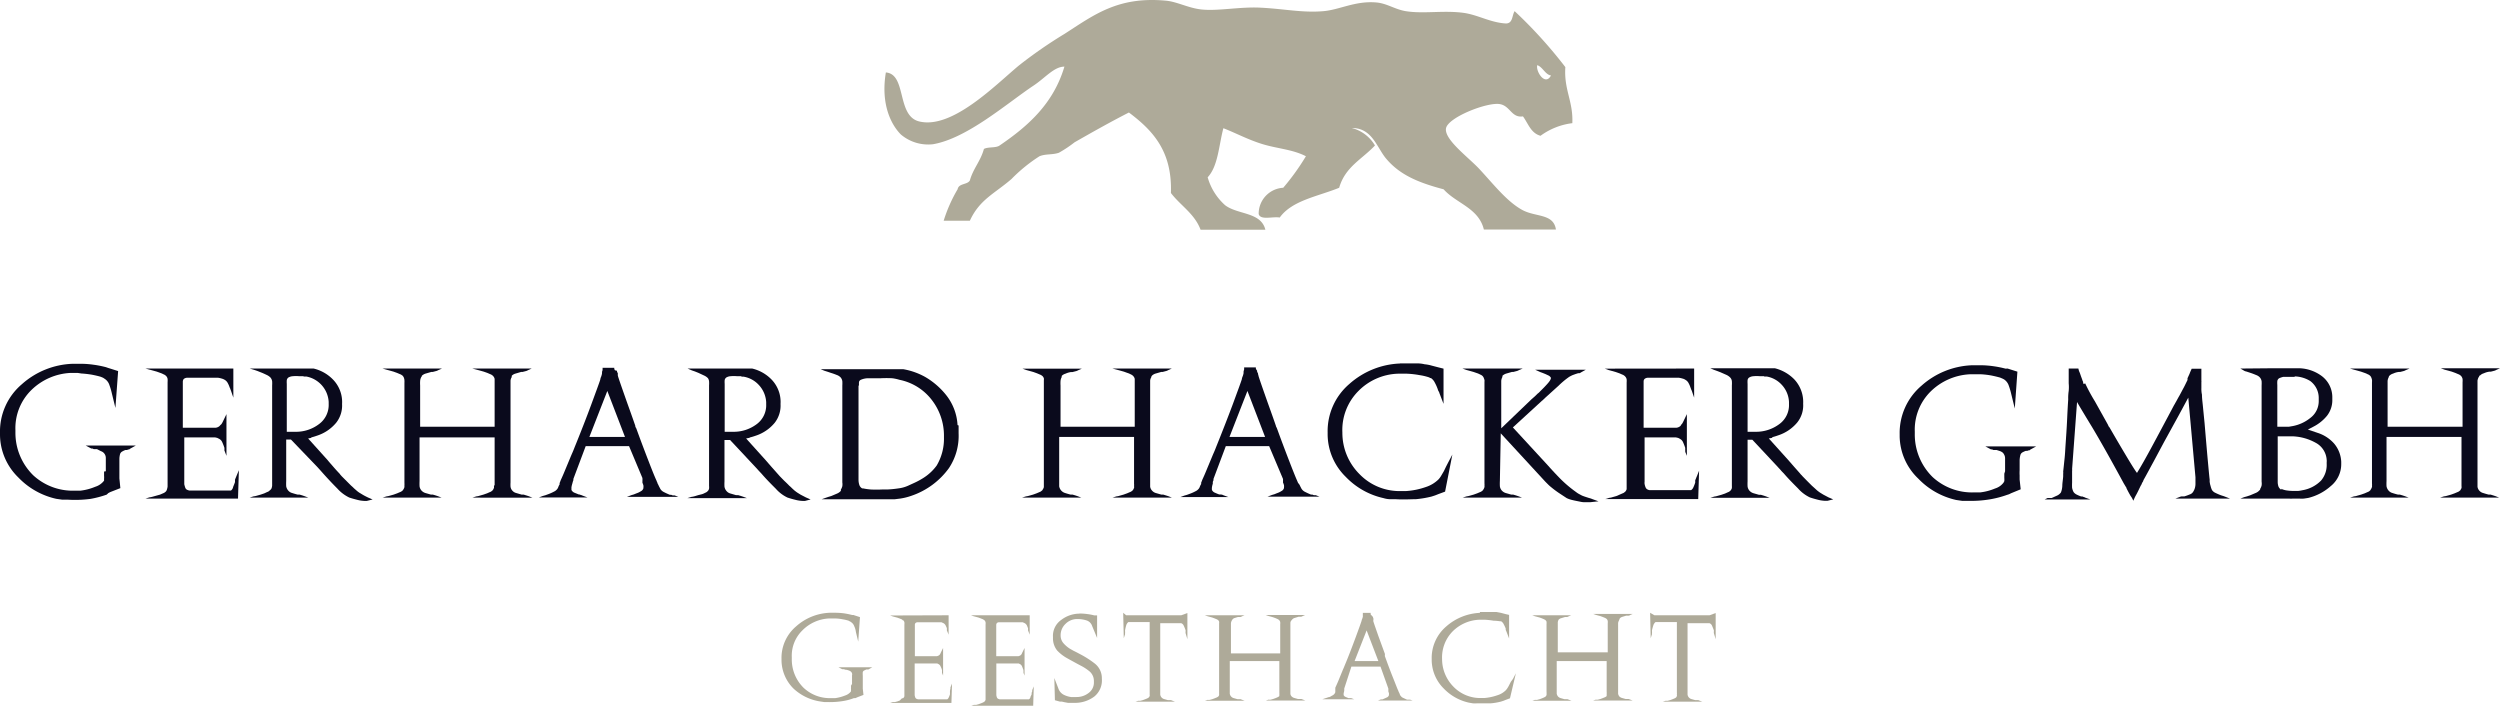 <?xml version="1.0" encoding="UTF-8"?> <svg xmlns="http://www.w3.org/2000/svg" viewBox="0 0 257.77 72.77"><title>Logo-black</title><g id="Ebene_2" data-name="Ebene 2"><g id="Ebene_1-2" data-name="Ebene 1"><g id="Ebene_2-2" data-name="Ebene 2"><g id="Ebene_1-2-2" data-name="Ebene 1-2"><path d="M10.91,48.59V47.25a.75.75,0,0,0-.22-.56h0v0a.73.73,0,0,0-.28-.17L10,46.31H9.67l-.13-.06H9.42l-.58-.31H14l-.61.34a.16.16,0,0,1-.08.06h-.07l-.15.06h-.16a1.87,1.87,0,0,0-.32.15.47.47,0,0,0-.22.24,2,2,0,0,0-.08.54v2l.1,1-1.05.41-.19.1L11,51a10.52,10.52,0,0,1-1.67.44A12.1,12.1,0,0,1,7,51.52H6.41l-.62-.09a7.74,7.74,0,0,1-3.9-2.2A6.2,6.2,0,0,1,0,44.85v-.23a6.39,6.39,0,0,1,2.25-5,8.28,8.28,0,0,1,5.24-2.11h.78a9.32,9.32,0,0,1,1.4.1,10.4,10.4,0,0,1,1.26.25l.23.08.26.08.76.24-.28,3.8-.36-1.47a7,7,0,0,0-.26-.89,1.2,1.2,0,0,0-.5-.65l-.15-.1-.24-.1c-.23-.07-.53-.14-.88-.21a10.37,10.37,0,0,0-1.12-.13L8,38.45H7.3a6.21,6.21,0,0,0-4.07,1.77,5.51,5.51,0,0,0-1.64,4.13v.23A6.14,6.14,0,0,0,3.42,49a6,6,0,0,0,4.32,1.59H8.3a5.68,5.68,0,0,0,1.52-.4,1.82,1.82,0,0,0,.91-.63l0-.1v-.08a1.61,1.61,0,0,0,0-.31v-.45Z" style="fill:#0a0a1c"></path><path d="M24.06,38v3l-.25-.73-.06-.16a.77.77,0,0,0-.07-.16,2.44,2.44,0,0,0-.19-.44.85.85,0,0,0-.31-.34,1.22,1.22,0,0,0-.33-.14,2.33,2.33,0,0,0-.36-.08H19.26a.61.61,0,0,0-.32.13.54.54,0,0,0-.09.25V44.1h3.41a.73.73,0,0,0,.35-.15l.07-.07.05-.06a.4.4,0,0,0,.14-.15,1.62,1.62,0,0,0,.1-.18l.38-.79V47l-.16-.42a.61.61,0,0,0-.05-.12v-.28a5.2,5.2,0,0,0-.21-.55.71.71,0,0,0-.31-.37l-.22-.11-.22-.05H19v4.83a3.57,3.57,0,0,0,.1.35.39.39,0,0,0,.17.21,1,1,0,0,0,.27.09h4.27a.59.59,0,0,0,.23-.38c.06-.15.13-.31.19-.49v-.24a1.8,1.8,0,0,1,.08-.21l.08-.2.24-.58-.09,2.93H15l.41-.13a1.86,1.86,0,0,0,.34-.07l.39-.11.36-.1.32-.14a.56.56,0,0,0,.17-.09l.11-.09a.55.55,0,0,0,.12-.24,1.4,1.4,0,0,0,.06-.28V39.4a1.82,1.82,0,0,0,0-.33.57.57,0,0,0-.15-.3.48.48,0,0,0-.11-.09.56.56,0,0,0-.17-.09,1.83,1.83,0,0,0-.32-.14l-.36-.13-.39-.11-.34-.09L15,38Z" style="fill:#0a0a1c"></path><path d="M31.3,38.79h-.45a3.64,3.64,0,0,0-.66,0,1.11,1.11,0,0,0-.43.12.42.42,0,0,0-.19.29,2.41,2.41,0,0,0,0,.38v4.94h.85a3.92,3.92,0,0,0,2.47-.79,2.45,2.45,0,0,0,1-2.07v-.22a2.83,2.83,0,0,0-2.32-2.62H31.3Zm.83,6.35-.36.07,2,2.22c.21.26.42.49.6.7s.37.42.56.62.1.12.15.18l.15.17.47.47.51.51a3.45,3.45,0,0,1,.28.26l.25.22.13.11.15.11.38.23c.13.08.31.17.53.28l.49.21-.6.15H37.6a3.38,3.38,0,0,1-.71-.1c-.28-.07-.58-.15-.88-.25a3.93,3.93,0,0,1-1.22-.92q-.72-.72-1.47-1.56h0L33,48.46l-.29-.32L30,45.32h-.49V49.6a4.86,4.86,0,0,0,0,.54.9.9,0,0,0,.21.44.78.78,0,0,0,.39.25c.19.06.38.12.59.17h.2l.27.08.23.08.4.15H25.73l.41-.13a1.86,1.86,0,0,0,.34-.07l.39-.11.38-.13.3-.14a.51.51,0,0,0,.18-.09l.1-.09a.55.55,0,0,0,.17-.2,1.31,1.31,0,0,0,.06-.27V39.74a3.09,3.09,0,0,0,0-.43.77.77,0,0,0-.17-.38,1.3,1.3,0,0,0-.41-.28c-.19-.09-.38-.18-.59-.26l-.35-.14-.32-.11L25.75,38h6.59a4.11,4.11,0,0,1,2,1.14,3.32,3.32,0,0,1,.93,2.52,2.86,2.86,0,0,1-.61,1.93,4.27,4.27,0,0,1-2,1.34,5.94,5.94,0,0,1-.6.18Z" style="fill:#0a0a1c"></path><path d="M52.76,38.75a.11.11,0,0,1,0,.08v.06a.77.77,0,0,0-.12.36v10.5a3.09,3.09,0,0,0,0,.43.73.73,0,0,0,.18.4.78.78,0,0,0,.39.25l.58.17H54l.26.08.25.08.38.15H48.7l.42-.13a1.3,1.3,0,0,0,.33-.07l.39-.11.37-.13.32-.14a.42.42,0,0,0,.16-.09l.11-.09.07-.11a.24.24,0,0,1,.06-.11.81.81,0,0,0,0-.22A1.11,1.11,0,0,0,51,50v-4.9H43.26V49.6a4.86,4.86,0,0,0,0,.54.81.81,0,0,0,.2.44.9.9,0,0,0,.39.25l.59.17h.2l.27.08.24.08.39.15h-6.1l.42-.13a1.94,1.94,0,0,0,.33-.07l.39-.11.36-.13.33-.14a.51.51,0,0,0,.16-.09l.11-.09.1-.17a.49.49,0,0,0,.06-.17V50a.49.49,0,0,0,0-.17V39.44a.33.33,0,0,0,0-.14v-.13a1.6,1.6,0,0,0-.05-.21.72.72,0,0,0-.11-.19.31.31,0,0,0-.11-.09.51.51,0,0,0-.16-.09l-.33-.14-.36-.13-.39-.11-.33-.09L39.44,38h6.13l-.39.17a.82.82,0,0,1-.26.1l-.3.08h-.15l-.59.17a1,1,0,0,0-.39.23v.06l-.05.06a1,1,0,0,0-.12.41,3.53,3.53,0,0,0,0,.46V44H51V39.07a.59.59,0,0,0-.16-.3.31.31,0,0,0-.11-.09.42.42,0,0,0-.16-.09l-.32-.14-.37-.13-.39-.11-.33-.09L48.7,38h6.12l-.38.17a.77.77,0,0,1-.25.1l-.31.08h-.15l-.58.17a.86.86,0,0,0-.39.23Z" style="fill:#0a0a1c"></path><path d="M62.62,40.31l-1.85,4.74h3.67Zm1-2.08a.26.26,0,0,0,.08.23v.24a2,2,0,0,0,.07.25c.17.52.42,1.23.74,2.14s.67,1.86,1,2.83a.23.23,0,0,0,.07.19l.07.18c.43,1.19.85,2.29,1.24,3.3s.65,1.65.79,1.94a2,2,0,0,0,.11.26c0,.07.07.15.1.23l.09.19a2.12,2.12,0,0,1,.11.21.88.88,0,0,0,.37.32c.19.1.39.19.61.28h.14l.15.06h.2l.38.15h-5.3l.47-.18.24-.07.27-.11a2,2,0,0,0,.46-.22.5.5,0,0,0,.26-.31h0v-.06a.89.89,0,0,0,0-.23,1.48,1.48,0,0,0-.1-.27v-.24a.29.29,0,0,0,0-.13l0-.12L64.86,46H60.39l-1.27,3.38v.14a.49.49,0,0,0-.06.17,1.21,1.21,0,0,0-.05.18,2.34,2.34,0,0,0-.09.38v.27h0a.61.61,0,0,0,.28.27l.47.19h.07a.64.64,0,0,0,.18.06l.17.07.48.18h-5l.39-.15.28-.08.3-.11a4.29,4.29,0,0,0,.58-.26.88.88,0,0,0,.36-.3.66.66,0,0,0,.09-.19l.07-.16a.24.24,0,0,0,.06-.11v-.12l.06-.15.06-.16c.16-.34.31-.69.46-1.06l.47-1.13c.08-.19.16-.39.25-.59s.17-.4.25-.61q.95-2.33,1.7-4.36c.5-1.36.82-2.22.94-2.6a1.15,1.15,0,0,1,.1-.33,2.45,2.45,0,0,0,.08-.29v-.09a.17.17,0,0,0,0-.1.66.66,0,0,0,.06-.2,1.74,1.74,0,0,0,0-.22h1.21a.33.33,0,0,0,.07.26" style="fill:#0a0a1c"></path><path d="M76.46,38.79H76a3.75,3.75,0,0,0-.67,0,1,1,0,0,0-.42.12.42.42,0,0,0-.19.29,2.41,2.41,0,0,0,0,.38v4.94h.85A3.93,3.93,0,0,0,78,43.75a2.42,2.42,0,0,0,1-2.07v-.22a2.83,2.83,0,0,0-.79-1.8,2.74,2.74,0,0,0-1.53-.82h-.25Zm.83,6.35-.36.07,2,2.22.61.7.55.62.16.18.15.17.46.47c.17.16.34.32.52.51a3.45,3.45,0,0,1,.28.26l.24.22.14.11.15.11.37.23.54.28.48.21-.58.15h-.22a3.38,3.38,0,0,1-.71-.1c-.29-.07-.58-.15-.88-.25A3.75,3.75,0,0,1,80,50.4c-.48-.48-1-1-1.48-1.56h0l-.31-.33-.29-.32-2.64-2.82H74.7v4.28a4.86,4.86,0,0,0,0,.54.9.9,0,0,0,.21.44.78.78,0,0,0,.39.25l.58.17H76a.17.17,0,0,0,.1,0l.27.08.24.08.4.15H70.88l.42-.13a1.86,1.86,0,0,0,.34-.07l.36-.11.4-.1a1.73,1.73,0,0,0,.31-.14.56.56,0,0,0,.17-.09l.1-.09a.5.5,0,0,0,.13-.25,1.22,1.22,0,0,0,0-.27V39.74a3.09,3.09,0,0,0,0-.43A.76.76,0,0,0,73,39a1.26,1.26,0,0,0-.4-.28l-.6-.28-.35-.14-.32-.11L70.9,38h6.66a4.11,4.11,0,0,1,2,1.14,3.33,3.33,0,0,1,.92,2.52,2.87,2.87,0,0,1-.6,1.93,4.19,4.19,0,0,1-1.33,1.07,4.06,4.06,0,0,1-.65.27,5.94,5.94,0,0,1-.6.18Z" style="fill:#0a0a1c"></path><path d="M88.52,39.75v9.73a1.75,1.75,0,0,0,.08.51.65.65,0,0,0,.3.37H89a6.8,6.8,0,0,0,.77.11,11.42,11.42,0,0,0,1.17,0h.54a10.54,10.54,0,0,0,1.13-.11,3.45,3.45,0,0,0,1-.27l.7-.32a7.67,7.67,0,0,0,.8-.43A5,5,0,0,0,96.58,48a5.42,5.42,0,0,0,.75-2.86v-.23a6,6,0,0,0-1.23-3.64,5.59,5.59,0,0,0-3.36-2.11A4.64,4.64,0,0,0,92,39a11.81,11.81,0,0,0-1.19,0h-1.3a1.94,1.94,0,0,0-.75.16.32.32,0,0,0-.19.23,2.16,2.16,0,0,0,0,.36Zm10.32,4.12v.81a6,6,0,0,1-1,3.59A7.9,7.9,0,0,1,94,51.11a6.2,6.2,0,0,1-1.2.3l-.57.07H84.71l.39-.14.29-.1.33-.1.59-.25a1.08,1.08,0,0,0,.39-.28v-.13a1.19,1.19,0,0,0,.15-.35,1.27,1.27,0,0,0,0-.39v-10a3.23,3.23,0,0,0,0-.44.77.77,0,0,0-.17-.38,1,1,0,0,0-.41-.26,5.89,5.89,0,0,0-.59-.21l-.35-.12-.32-.1-.39-.16h8.53a7.2,7.2,0,0,1,2.25.8,7.74,7.74,0,0,1,2.16,1.87,5.45,5.45,0,0,1,1.17,3.09Z" style="fill:#0a0a1c"></path><path d="M118.76,38.75a.22.22,0,0,1-.05.08v.06a.77.77,0,0,0-.12.36V50.18a.75.75,0,0,0,.19.4.82.82,0,0,0,.38.25l.59.17h.2l.26.08.25.08.38.15H114.7l.42-.13a1.3,1.3,0,0,0,.33-.07l.39-.11.36-.13.33-.14a.51.51,0,0,0,.16-.09l.11-.09.07-.11a.24.24,0,0,1,.06-.11.81.81,0,0,0,0-.22.81.81,0,0,0,0-.22V45.05h-7.72v5.09a.87.87,0,0,0,.6.69c.19.06.38.12.59.17h.2l.27.08.24.08.39.15h-6.13l.42-.13a1.94,1.94,0,0,0,.33-.07l.39-.11.36-.13.33-.14a.51.51,0,0,0,.16-.09l.11-.09.1-.17a.49.49,0,0,0,.06-.17v-11a.74.74,0,0,0,0-.21.72.72,0,0,0-.11-.19.48.48,0,0,0-.11-.09.51.51,0,0,0-.16-.09l-.33-.14-.36-.13-.39-.11-.33-.09-.42-.15h6.13l-.39.17a.82.82,0,0,1-.26.1l-.31.08h-.14a2,2,0,0,0-.59.17.86.86,0,0,0-.39.23v.12a1,1,0,0,0-.12.41,3.53,3.53,0,0,0,0,.46V44H117V39.07a.59.59,0,0,0-.16-.3.31.31,0,0,0-.11-.09.51.51,0,0,0-.16-.09,1.64,1.64,0,0,0-.33-.14l-.36-.13-.39-.11-.33-.09L114.7,38h6.12l-.38.17a.82.82,0,0,1-.26.1l-.3.08h-.15l-.59.17a.89.89,0,0,0-.38.23Z" style="fill:#0a0a1c"></path><path d="M128.62,40.31l-1.85,4.74h3.67Zm1-2.08a.26.26,0,0,0,.08.23,1,1,0,0,0,.05.24,2,2,0,0,0,.07.25c.17.52.42,1.23.74,2.14s.67,1.86,1,2.83c0,.06.05.12.08.19l.07.18c.43,1.19.85,2.29,1.24,3.3s.65,1.65.78,1.94l.11.26A1.63,1.63,0,0,1,134,50l.09.19.11.21a.88.88,0,0,0,.37.32c.19.1.39.19.61.28h.14l.15.06h.2l.38.15h-5.36l.47-.18.24-.07.27-.11a2,2,0,0,0,.46-.22.5.5,0,0,0,.26-.31h0v-.06a.89.89,0,0,0,0-.23,1.48,1.48,0,0,0-.1-.27v-.37l-.05-.12L130.86,46h-4.47l-1.27,3.38v.14a.87.87,0,0,0-.07.17v.18a2.34,2.34,0,0,0-.09.38,1.22,1.22,0,0,0,0,.27h0a.57.57,0,0,0,.28.27c.14.06.29.13.46.19h.08L126,51l.16.07.49.18h-4.94l.4-.15.28-.08.3-.11a4.29,4.29,0,0,0,.58-.26.88.88,0,0,0,.36-.3.66.66,0,0,0,.09-.19l.07-.16a.24.24,0,0,0,.06-.11v-.12l.06-.15.06-.16c.16-.34.31-.69.46-1.06l.47-1.13c.08-.19.16-.39.25-.59s.17-.4.25-.61q.94-2.33,1.7-4.36c.5-1.36.82-2.22.94-2.6a1.15,1.15,0,0,1,.1-.33,2.45,2.45,0,0,0,.08-.29v-.09a.17.17,0,0,0,0-.1l.06-.2a1.74,1.74,0,0,0,0-.22h1.21a.33.33,0,0,0,.07.26" style="fill:#0a0a1c"></path><path d="M144.34,37.47h1.83a3,3,0,0,1,.72.09,3.58,3.58,0,0,1,.7.13l.73.19.52.13v3.63l-.43-1.12a.46.46,0,0,0-.09-.19,1.31,1.31,0,0,1-.08-.21,4.43,4.43,0,0,0-.3-.67,1.21,1.21,0,0,0-.4-.47h-.07a.24.24,0,0,1-.09-.06,5.82,5.82,0,0,0-1-.24,9.7,9.7,0,0,0-1.32-.15h-.9a6,6,0,0,0-4.11,1.8,5.69,5.69,0,0,0-1.64,4.28,6,6,0,0,0,1.76,4.27,5.74,5.74,0,0,0,4.37,1.75H145a7.57,7.57,0,0,0,2-.41,3.3,3.3,0,0,0,1.33-.8,2.14,2.14,0,0,0,.28-.39l.27-.46.21-.44.2-.39.46-.87L149,50.69l-.65.24-.38.15-.37.12a10.69,10.69,0,0,1-1.6.27c-.56,0-1.27.06-2.12,0h-.62a2.52,2.52,0,0,1-.61-.11,7.7,7.7,0,0,1-3.89-2.19,6.17,6.17,0,0,1-1.87-4.34v-.24a6.4,6.4,0,0,1,2.24-5,8.34,8.34,0,0,1,5.22-2.11Z" style="fill:#0a0a1c"></path><path d="M154.65,49.6a4.86,4.86,0,0,0,0,.54.81.81,0,0,0,.2.44.9.9,0,0,0,.39.25l.59.17h.2l.27.08.24.08.4.15H150.8l.42-.13a1.94,1.94,0,0,0,.33-.07l.39-.11.36-.13.33-.14a.51.51,0,0,0,.16-.09l.11-.09.1-.17a.49.49,0,0,0,.06-.17.54.54,0,0,0,0-.18.49.49,0,0,0,0-.17V39.36a.54.54,0,0,0,0-.18A1,1,0,0,0,153,39a.56.56,0,0,0-.11-.2.43.43,0,0,0-.1-.09.56.56,0,0,0-.17-.09,1.73,1.73,0,0,0-.31-.14l-.38-.13-.39-.11-.33-.09-.42-.15H157l-.4.17a.82.82,0,0,1-.26.1l-.3.08h-.15l-.59.17a1,1,0,0,0-.39.23v.06l0,.06a1,1,0,0,0-.12.41v4.88l3.13-3,.32-.28.33-.32a.31.31,0,0,0,.11-.09.57.57,0,0,0,.11-.11c.3-.29.56-.56.79-.82s.34-.45.33-.59h0a.58.58,0,0,0-.22-.22l-.34-.16-.3-.12-.22-.08-.55-.25h5.23l-.52.29a.33.33,0,0,1-.13.07l-.14,0-.28.09-.3.11-.17.08-.18.1a8.62,8.62,0,0,0-1.09.91L159.34,41l-.18.17a.8.8,0,0,1-.17.15l-3,2.75L159.61,48c.4.45.82.9,1.27,1.36a12.49,12.49,0,0,0,1.62,1.37,2.2,2.2,0,0,0,.32.21l.3.16.21.08.24.08.28.09a1.83,1.83,0,0,1,.33.11l.64.23-.84.09h-.65c-.2,0-.39-.05-.59-.09s-.46-.09-.69-.15a2.59,2.59,0,0,1-.51-.18l-.76-.5q-.42-.28-.81-.6c-.11-.09-.22-.18-.32-.28l-.3-.3-4.61-5Z" style="fill:#0a0a1c"></path><path d="M174.68,38v3l-.25-.73a.77.77,0,0,1-.07-.16l-.06-.16a2.44,2.44,0,0,0-.19-.44.81.81,0,0,0-.32-.34.92.92,0,0,0-.32-.14,2.33,2.33,0,0,0-.36-.08h-3.23a.54.54,0,0,0-.32.13.38.38,0,0,0-.09.25V44.1h3.41a.73.73,0,0,0,.35-.15l.08-.07v-.06a.5.5,0,0,0,.14-.15,1.62,1.62,0,0,0,.1-.18l.38-.79V47l-.17-.42a.24.24,0,0,0,0-.12v-.28a5.2,5.2,0,0,0-.21-.55.69.69,0,0,0-.32-.37,1,1,0,0,0-.21-.11l-.22-.05h-3.23v4.59a.67.67,0,0,0,0,.2,1.4,1.4,0,0,0,.1.35.39.39,0,0,0,.17.21.62.62,0,0,0,.26.09h4.26a.62.62,0,0,0,.24-.29,4.14,4.14,0,0,0,.19-.49v-.24l.09-.21a1.67,1.67,0,0,1,.08-.2l.23-.58-.09,2.93h-9.59l.42-.13a1.3,1.3,0,0,0,.33-.07l.39-.11L167,51l.32-.14a.42.42,0,0,0,.16-.09l.11-.09a.7.7,0,0,0,.13-.24v-11a1.82,1.82,0,0,0,0-.33.59.59,0,0,0-.16-.3.31.31,0,0,0-.11-.09.42.42,0,0,0-.16-.09l-.32-.14-.37-.13-.39-.11-.33-.09-.42-.15Z" style="fill:#0a0a1c"></path><path d="M181.91,38.79h-.45a3.64,3.64,0,0,0-.66,0,1,1,0,0,0-.42.12.37.37,0,0,0-.19.29,2.41,2.41,0,0,0,0,.38v4.94H181a4,4,0,0,0,2.46-.79,2.42,2.42,0,0,0,1-2.07v-.22a2.79,2.79,0,0,0-.78-1.8,2.74,2.74,0,0,0-1.53-.82h-.26Zm.84,6.35-.37.07,2,2.22.61.7.55.62.15.18a1.29,1.29,0,0,1,.16.17l.46.47.51.51.29.26.24.22.14.11.15.11L188,51l.53.28.49.21-.6.15h-.21a3.57,3.57,0,0,1-.72-.1c-.28-.07-.57-.15-.87-.25a3.78,3.78,0,0,1-1.22-.92c-.48-.48-1-1-1.48-1.56h0c-.11-.11-.22-.22-.31-.33s-.2-.21-.29-.32l-2.64-2.82h-.49v4.28a4.86,4.86,0,0,0,0,.54.81.81,0,0,0,.2.44.9.9,0,0,0,.39.25l.59.17h.2l.27.08.24.08.39.15h-6.13l.42-.13a1.94,1.94,0,0,0,.33-.07l.39-.11.38-.13.31-.14a.56.56,0,0,0,.17-.09l.1-.09a.6.6,0,0,0,.13-.25,2.56,2.56,0,0,0,0-.27V39.74a3.09,3.09,0,0,0,0-.43.63.63,0,0,0-.17-.38,1.26,1.26,0,0,0-.4-.28l-.59-.26-.36-.14-.31-.11-.4-.17H183a4.23,4.23,0,0,1,2,1.14,3.41,3.41,0,0,1,.92,2.52,2.81,2.81,0,0,1-.61,1.93,4.28,4.28,0,0,1-2,1.34,5.76,5.76,0,0,1-.59.18Z" style="fill:#0a0a1c"></path><path d="M206.74,48.59V47.25a.8.8,0,0,0-.06-.3,1,1,0,0,0-.16-.26h0v0a1,1,0,0,0-.28-.17l-.37-.12h-.33l-.14-.06h-.11l-.58-.31h5.23l-.62.34a.13.13,0,0,1-.07.06h-.07l-.16.06h-.15a2.41,2.41,0,0,0-.33.15.45.45,0,0,0-.21.24,2.44,2.44,0,0,0-.09.54v1.07a4.51,4.51,0,0,0,0,.52v.44l.11,1-1,.41-.2.1-.22.07a10.4,10.4,0,0,1-1.66.44,11.77,11.77,0,0,1-2.37.17h-.6l-.61-.09a7.74,7.74,0,0,1-3.9-2.2A6.15,6.15,0,0,1,195.87,45v-.23a6.39,6.39,0,0,1,2.25-5,8.28,8.28,0,0,1,5.24-2.11h.77a9.55,9.55,0,0,1,1.41.1,10.63,10.63,0,0,1,1.25.25L207,38l.25.08.76.24-.27,3.8-.36-1.47a7,7,0,0,0-.26-.89,1.24,1.24,0,0,0-.5-.65l-.16-.08-.24-.1c-.29-.08-.58-.15-.88-.21a8.39,8.39,0,0,0-1.11-.13h-1.09a6.21,6.21,0,0,0-4.07,1.77,5.53,5.53,0,0,0-1.64,4.14v.23a6.14,6.14,0,0,0,1.83,4.45,6,6,0,0,0,4.32,1.59h.6a5.68,5.68,0,0,0,1.52-.4,1.75,1.75,0,0,0,.9-.63.12.12,0,0,1,.06-.1V49.6a1.61,1.61,0,0,0,0-.31v-.45Z" style="fill:#0a0a1c"></path><path d="M215,39.53a18.08,18.08,0,0,0,1,1.85l1.25,2.24.13.24c0,.08.09.15.14.23.62,1.08,1.21,2.08,1.76,3s.9,1.47,1.06,1.67c.39-.62.93-1.58,1.63-2.88s1.43-2.67,2.2-4.12a1.18,1.18,0,0,0,.11-.19l.11-.19c.11-.2.22-.41.34-.61l.33-.62c.1-.18.19-.35.26-.5l.23-.47V39l.21-.46c.06-.17.14-.34.22-.52h1v1.24a.24.24,0,0,1,0,.12V40a2.88,2.88,0,0,0,.06.7c0,.45.08.92.12,1.43l.15,1.51c.12,1.42.23,2.73.34,3.93s.17,1.81.18,1.83a.33.33,0,0,1,0,.1.17.17,0,0,1,0,.1,2.1,2.1,0,0,0,.1.51,2,2,0,0,0,.14.41.81.81,0,0,0,.36.3,6,6,0,0,0,.58.25l.28.09.26.1.38.15H224.3l.6-.23a.33.33,0,0,0,.14,0h.19a5.14,5.14,0,0,0,.55-.2.63.63,0,0,0,.35-.27,1.38,1.38,0,0,0,.19-.43,1.58,1.58,0,0,0,.05-.38v-.69L225.63,41l-1,1.85-1.5,2.73-1.07,2c-.35.64-.65,1.21-.92,1.69l-.14.25c0,.09-.08.18-.13.27a.34.34,0,0,1-.06.12.19.19,0,0,1-.07.14c-.18.37-.34.72-.5,1s-.24.51-.28.58a2.1,2.1,0,0,0-.28-.5q-.21-.36-.42-.78h0c0-.09-.1-.18-.14-.27l-.15-.25q-2-3.69-3.27-5.81c-.86-1.41-1.37-2.27-1.54-2.57l-.51,6.91a.67.67,0,0,1,0,.2v1.21a4.69,4.69,0,0,0,0,.53,1.57,1.57,0,0,0,.15.43.86.86,0,0,0,.31.26,3.9,3.9,0,0,0,.47.2h.14a.44.44,0,0,0,.16.06l.15.07.51.18h-4.72l.3-.15h.2l.11,0h.11l.58-.26a1,1,0,0,0,.38-.32,2.1,2.1,0,0,0,.14-.66c0-.32.07-.65.09-1v-.25a1,1,0,0,0,0-.24c.05-.41.09-.85.14-1.3s.07-.91.1-1.37c.07-1,.13-1.89.17-2.77s.08-1.56.11-2a4.85,4.85,0,0,1,.05-.87,4.17,4.17,0,0,0,0-.79V38h1a1.52,1.52,0,0,0,.14.43c.06.16.11.33.18.51l.08.22a.85.85,0,0,0,.09.22v.11a.37.37,0,0,1,.05.11Z" style="fill:#0a0a1c"></path><path d="M235.21,50.4a2,2,0,0,0,.52.16,4.74,4.74,0,0,0,.75.06h.46a3.11,3.11,0,0,0,.44-.07,3.5,3.5,0,0,0,1.94-1,2.5,2.5,0,0,0,.58-1.72v-.19a.74.74,0,0,0,0-.21,2.14,2.14,0,0,0-1.16-1.79,5.3,5.3,0,0,0-2.3-.65h-1.59V49.7a1.5,1.5,0,0,0,.08.47.76.76,0,0,0,.3.34Zm1.4-11.54h-1.2A2.74,2.74,0,0,0,235,39a.42.42,0,0,0-.19.29,2.67,2.67,0,0,0,0,.4V44H236l.35-.06a4.1,4.1,0,0,0,1.88-.86,2.16,2.16,0,0,0,.85-1.76v-.23a2.18,2.18,0,0,0-.87-1.8,3.22,3.22,0,0,0-1.62-.48Zm-2.3-.89h2.78a4.09,4.09,0,0,1,2.31.81A2.73,2.73,0,0,1,240.48,41v.18a2.62,2.62,0,0,1-.54,1.68A4.38,4.38,0,0,1,238.52,44l-.56.29,1,.34a3.82,3.82,0,0,1,1.71,1.11,3.13,3.13,0,0,1,.73,1.87v.22a2.91,2.91,0,0,1-1.08,2.29A5.43,5.43,0,0,1,238,51.34l-.46.07a3.38,3.38,0,0,1-.45,0h-.7a1.93,1.93,0,0,1-.34,0H231l.39-.15.29-.08.33-.11.59-.25a1,1,0,0,0,.38-.28.13.13,0,0,0,.06-.07v-.06a1.19,1.19,0,0,0,.15-.35,1.28,1.28,0,0,0,0-.39V39.74a3.09,3.09,0,0,0,0-.43.77.77,0,0,0-.17-.38.93.93,0,0,0-.39-.26c-.19-.08-.39-.16-.61-.23l-.39-.13a.75.75,0,0,1-.33-.14L231,38Z" style="fill:#0a0a1c"></path><path d="M255.62,38.75v.08l-.05.06a1.09,1.09,0,0,0-.12.36V50.18a.73.73,0,0,0,.18.4.78.78,0,0,0,.39.25c.19.06.38.12.59.17h.2l.26.08.24.08.38.15h-6.11l.41-.13a1.86,1.86,0,0,0,.34-.07l.39-.11.36-.13.33-.14a.51.51,0,0,0,.16-.09l.11-.09.06-.11.06-.11a.79.79,0,0,0,0-.22V45.05h-7.73V49.6a4.86,4.86,0,0,0,0,.54.9.9,0,0,0,.21.44.78.78,0,0,0,.39.25c.18.06.38.12.59.17h.19l.27.08.24.08.4.15H242.3l.42-.13a1.3,1.3,0,0,0,.33-.07l.39-.11.37-.13.32-.14a.56.56,0,0,0,.17-.09l.1-.09.1-.17a.87.87,0,0,0,.07-.17.54.54,0,0,0,0-.18.49.49,0,0,0,0-.17V39.44a.33.33,0,0,0,0-.14.29.29,0,0,0,0-.13.83.83,0,0,0-.06-.21.45.45,0,0,0-.11-.19.43.43,0,0,0-.1-.09.56.56,0,0,0-.17-.09,1.83,1.83,0,0,0-.32-.14l-.37-.13-.39-.11-.33-.09L242.3,38h6.14l-.4.17a.77.77,0,0,1-.25.1l-.31.08h-.14a1.92,1.92,0,0,0-.59.17.86.86,0,0,0-.39.23l-.05.06v.06a1,1,0,0,0-.13.41V44h7.73V39.41a1.93,1.93,0,0,0,0-.34.71.71,0,0,0-.15-.3.48.48,0,0,0-.11-.09.51.51,0,0,0-.16-.09l-.33-.14-.36-.13-.39-.11-.34-.09-.41-.15h6.11l-.38.17a.77.77,0,0,1-.25.1l-.31.08h-.14a2,2,0,0,0-.59.17.86.86,0,0,0-.39.23Z" style="fill:#0a0a1c"></path><path d="M87.85,70.52v-.89a.34.34,0,0,0,0-.2.42.42,0,0,0-.11-.18h0a1.18,1.18,0,0,0-.19-.11l-.25-.08h-.1L87,69h-.16l-.39-.2h3.49l-.41.23h-.21l-.21.1a.29.29,0,0,0-.15.16,2.29,2.29,0,0,0,0,.37V71l.07.65-.7.27a.31.31,0,0,1-.13.06h-.15a5.36,5.36,0,0,1-1.11.3,8.34,8.34,0,0,1-1.58.11H85l-.41-.06A5.18,5.18,0,0,1,81.82,71a4.18,4.18,0,0,1-1.24-2.9v-.16a4.25,4.25,0,0,1,1.5-3.35,5.51,5.51,0,0,1,3.49-1.41h.52a7.26,7.26,0,0,1,.93.06,8.33,8.33,0,0,1,.84.17H88l.17.06.5.16-.18,2.53-.24-1a1.92,1.92,0,0,0-.17-.59.81.81,0,0,0-.34-.43.21.21,0,0,0-.1-.06L87.5,64a3.9,3.9,0,0,0-.59-.14,4.53,4.53,0,0,0-.74-.09h-.72A4.14,4.14,0,0,0,82.73,65a3.65,3.65,0,0,0-1.09,2.76v.16a4.1,4.1,0,0,0,1.22,3,3.94,3.94,0,0,0,2.88,1.06h.4a4.35,4.35,0,0,0,1-.27,1.22,1.22,0,0,0,.6-.42v-.07h0a.74.74,0,0,0,0-.21,1.5,1.5,0,0,0,0-.3Z" style="fill:#aeaa99"></path><path d="M97.81,63.44v2L97.63,65v-.22a2.7,2.7,0,0,0-.13-.3.56.56,0,0,0-.21-.22l-.22-.1-.24,0H94.6a.29.29,0,0,0-.21.09.23.23,0,0,0-.06.16v3.25H96.6a.67.67,0,0,0,.23-.1h0a.28.28,0,0,0,.09-.1.34.34,0,0,0,.06-.12l.26-.53v2.85l-.11-.28V69.1h0a1.66,1.66,0,0,0-.14-.37.47.47,0,0,0-.21-.25l-.14-.07H94.31v3.26a1.05,1.05,0,0,0,.06.24.28.28,0,0,0,.12.14l.17.06h3a.38.38,0,0,0,.16-.19,2.26,2.26,0,0,0,.13-.33v-.16A1.29,1.29,0,0,1,98,71v-.13l.16-.39-.06,2H91.77l.28-.09h.22l.26-.07.24-.09L93,72h.1l.07-.06a.35.35,0,0,0,.08-.16V64.39a.81.81,0,0,0,0-.22.42.42,0,0,0-.1-.2l-.05,0-.1-.1-.22-.09-.24-.09-.26-.07-.22-.06-.28-.1Z" style="fill:#aeaa99"></path><path d="M106.17,63.44v2L106,65v-.22l-.12-.3a.63.63,0,0,0-.21-.22l-.22-.1-.24,0H103a.31.31,0,0,0-.22.09.44.44,0,0,0-.06.16v3.25H105a.67.67,0,0,0,.23-.1h0a.28.28,0,0,0,.09-.1.34.34,0,0,0,.06-.12l.26-.53v2.85l-.11-.28V69.2a.17.17,0,0,1,0-.1h0s-.09-.25-.14-.37a.47.47,0,0,0-.21-.25l-.14-.07h-2.31v3.26a1.05,1.05,0,0,0,.06.24.28.28,0,0,0,.12.14l.17.06h3a.38.38,0,0,0,.16-.19c0-.1.09-.21.13-.33v-.16l.06-.14v-.13l.16-.39-.06,2h-6.39l.27-.09h.23l.26-.07.24-.09.22-.09.1-.06.08-.06a.48.48,0,0,0,.08-.16V64.39a.81.81,0,0,0,0-.22.42.42,0,0,0-.1-.2l-.08-.06-.1-.06-.22-.09-.24-.09-.26-.07-.23-.06-.27-.1Z" style="fill:#aeaa99"></path><path d="M111.31,63.26a5.73,5.73,0,0,1,.84.06,5,5,0,0,1,.67.13h.3v2.33l-.51-1.23a.9.9,0,0,0-.52-.56,3,3,0,0,0-.9-.16h-.1a1.67,1.67,0,0,0-1.23.5,1.6,1.6,0,0,0-.5,1.2,1.2,1.2,0,0,0,.29.79,3.16,3.16,0,0,0,.65.56l.37.21.3.15.19.1.19.1a9.84,9.84,0,0,1,1.56,1,1.92,1.92,0,0,1,.7,1.54,2.14,2.14,0,0,1-.78,1.84,3.31,3.31,0,0,1-2.06.65h-.65l-.38-.07-.26-.06h-.2l-.51-.14-.06-2.29.41,1.06a1.14,1.14,0,0,0,.53.65,2.45,2.45,0,0,0,.78.25H111a2,2,0,0,0,1.26-.43,1.32,1.32,0,0,0,.53-1.11v-.08a1.31,1.31,0,0,0-.42-1,4.93,4.93,0,0,0-.94-.62l-.32-.17-.33-.18-.42-.23-.36-.2a4.21,4.21,0,0,1-1-.78,2,2,0,0,1-.43-1.28v-.12a2,2,0,0,1,.85-1.75,3.12,3.12,0,0,1,1.9-.65Z" style="fill:#aeaa99"></path><path d="M116.11,63.44h5.69l.63-.23v2.7l-.19-.64h0v-.14a.38.38,0,0,0,0-.15,3.52,3.52,0,0,0-.18-.45.46.46,0,0,0-.26-.27h-2.17v7.36a.56.56,0,0,0,.4.46l.39.11h.14l.18,0,.15.06.27.1h-4.09l.28-.09h.22l.26-.07.24-.09.22-.09.11-.06.07-.06.07-.12a.21.21,0,0,0,0-.11V64.14h-2.2a.69.69,0,0,0-.22.34A4.44,4.44,0,0,0,116,65v.08a.09.09,0,0,1,0,.07.24.24,0,0,1,0,.12v.13l-.13.41-.06-2.63Z" style="fill:#aeaa99"></path><path d="M133.13,64h0a.41.41,0,0,0-.08.24v7.29a.45.45,0,0,0,.12.27.63.63,0,0,0,.26.16l.39.11H134l.18,0,.16.06.25.1h-4.07l.27-.09a.89.89,0,0,0,.23,0l.25-.07.25-.09.21-.09.11-.06.07-.06,0-.08v-.07a.38.38,0,0,0,0-.15V68.16H126.8v3.36a.56.56,0,0,0,.4.46l.39.11h.14l.18,0,.15.06.27.1h-4.09l.28-.09a.81.81,0,0,0,.22,0l.26-.07.24-.09.22-.09.11-.06.07-.06a.34.34,0,0,0,.06-.12.37.37,0,0,0,0-.11V64.24a.29.29,0,0,0-.07-.27l-.07-.06-.11-.06-.22-.09-.24-.09-.26-.07-.22-.06-.28-.1h4.09l-.27.11a.36.36,0,0,1-.17.07h-.25l-.39.12A.56.56,0,0,0,127,64h0a.69.69,0,0,0-.08.28v3.09H132v-3a.89.89,0,0,0,0-.23.36.36,0,0,0-.11-.2s0,0-.07-.06l-.11-.06-.21-.09-.25-.09-.25-.07-.23-.06-.27-.1h4.07l-.25.11a.51.51,0,0,1-.17.07h-.25l-.39.12a.53.53,0,0,0-.26.15Z" style="fill:#aeaa99"></path><path d="M140.91,65l-1.24,3.16h2.45Zm.65-1.39a.75.75,0,0,0,.05.16v.15a.31.31,0,0,0,0,.17c.11.35.28.82.49,1.43l.69,1.89a.24.24,0,0,1,0,.12l0,.12c.29.8.56,1.53.83,2.2s.43,1.1.52,1.3a.81.81,0,0,1,.07.17,1.09,1.09,0,0,0,.08.15.69.69,0,0,0,.05.13.18.18,0,0,0,.08.14.54.54,0,0,0,.24.21l.41.19h.32l.26.09h-3.57l.31-.12a.43.43,0,0,0,.16,0l.18-.08.31-.14a.39.39,0,0,0,.17-.21v-.06a.38.38,0,0,0,0-.15l-.06-.18V71l-.81-2.27h-3L138.6,71h0a.21.21,0,0,1,0,.11v.12l-.06.26v.18h0a.39.39,0,0,0,.18.18l.31.13h.28l.32.12h-3.29l.26-.09.19-.06.2-.07c.14,0,.26-.11.39-.17a.61.61,0,0,0,.24-.21l.06-.12v-.47c.1-.22.21-.46.31-.7l.31-.76.16-.39c.06-.13.12-.27.17-.4.42-1,.8-2,1.14-2.92s.54-1.48.62-1.73a.81.81,0,0,1,.07-.22l.06-.19v-.41h.81a.84.84,0,0,0,0,.17" style="fill:#aeaa99"></path><path d="M152.59,63.1h1.23l.47,0,.47.09.49.13.35.08v2.43l-.29-.75-.06-.13v-.14a3.49,3.49,0,0,0-.2-.44.74.74,0,0,0-.27-.31h-.11A4.85,4.85,0,0,0,154,64a8.46,8.46,0,0,0-.88-.1h-.6a4.11,4.11,0,0,0-2.74,1.2,3.83,3.83,0,0,0-1.09,2.85,4.05,4.05,0,0,0,1.17,2.85,3.84,3.84,0,0,0,2.91,1.17h.29a5.35,5.35,0,0,0,1.32-.28,2.08,2.08,0,0,0,.89-.53,1.57,1.57,0,0,0,.19-.26,3.07,3.07,0,0,0,.17-.31l.15-.29L156,70l.3-.58L155.69,72l-.43.16-.25.1-.25.08a6.35,6.35,0,0,1-1.06.18h-1.42a2.81,2.81,0,0,1-.41,0l-.41-.07A5.12,5.12,0,0,1,148.87,71a4.19,4.19,0,0,1-1.25-2.9v-.16a4.27,4.27,0,0,1,1.49-3.34,5.62,5.62,0,0,1,3.48-1.41Z" style="fill:#aeaa99"></path><path d="M166.92,64h0a.68.68,0,0,0-.08.24v7.29a.66.66,0,0,0,.12.27.63.63,0,0,0,.26.16l.39.11h.14l.17,0,.16.06.26.1h-4.08l.28-.09a.81.81,0,0,0,.22,0l.26-.07.24-.09.22-.09.11-.06.07-.06v-.15a.38.38,0,0,0,0-.15.33.33,0,0,0,0-.14V68.16h-5.15v3.36a.64.64,0,0,0,.14.3.63.63,0,0,0,.26.16l.39.11h.13l.18,0,.16.06.26.1H158l.27-.09a.89.89,0,0,0,.23,0l.26-.07.24-.09.21-.09.11-.06.07-.06a.75.75,0,0,0,.07-.12.21.21,0,0,0,0-.11.24.24,0,0,0,0-.12.21.21,0,0,0,0-.11v-7a.14.14,0,0,0,0-.09.14.14,0,0,0,0-.09V64.1a.35.35,0,0,0-.08-.13s0,0-.07-.06l-.11-.06-.21-.09-.24-.09-.26-.07-.23-.06-.27-.1H162l-.26.11a.51.51,0,0,1-.17.07h-.21l-.39.12a.53.53,0,0,0-.26.15h0a.71.71,0,0,0-.09.28v3.09h5.15v-3a.89.89,0,0,0,0-.23.38.38,0,0,0-.1-.2l-.07-.06-.11-.06-.22-.09-.24-.09-.26-.07-.22-.06-.28-.1h4.08l-.26.11a.33.33,0,0,1-.16.07h-.26l-.39.12a.61.61,0,0,0-.26.15Z" style="fill:#aeaa99"></path><path d="M170.58,63.44h5.69l.63-.23v2.7l-.19-.64h0v-.14a.38.38,0,0,0,0-.15q-.09-.24-.18-.45a.46.46,0,0,0-.26-.27H174v7.36a.56.56,0,0,0,.4.46l.39.11h.14l.18,0,.15.06.27.1h-4.09l.28-.09h.22l.26-.07.24-.09.22-.09.11-.06.07-.06.06-.12a.21.21,0,0,0,0-.11v-.12a.21.21,0,0,0,0-.11V64.14h-2.2a.71.71,0,0,0-.23.34c-.05.16-.1.33-.14.52v.08a.09.09,0,0,1,0,.07.24.24,0,0,1,0,.12v.13l-.13.41-.06-2.63Z" style="fill:#aeaa99"></path><path d="M159.92,7.78c-.58-.07-.87-.89-1.42-1.06-.16.67.83,2.19,1.42,1.06m-20.57,5.41A3.91,3.91,0,0,1,141.77,15c-1.34,1.43-3.07,2.2-3.69,4.36-2.17.89-4.85,1.29-6.13,3.07-.72-.13-2,.31-2.17-.37a2.68,2.68,0,0,1,2.53-2.7,24.12,24.12,0,0,0,2.34-3.25c-1.37-.71-3-.79-4.51-1.26s-2.73-1.14-4-1.63c-.47,1.76-.54,3.91-1.62,5.06a6.07,6.07,0,0,0,1.8,2.88c1.32,1,3.7.68,4.15,2.53h-6.68c-.62-1.66-2.07-2.49-3.06-3.79.15-4.37-1.93-6.49-4.33-8.3-1.82.93-3.62,1.94-5.6,3.07a12.67,12.67,0,0,1-1.62,1.08c-.67.23-1.37.1-2,.36a16.32,16.32,0,0,0-2.89,2.35C102.5,20,101,20.58,100,22.76H97.3a15.25,15.25,0,0,1,1.44-3.25c.11-.62,1-.45,1.26-.9.34-1.23,1.11-2,1.45-3.25.42-.24,1.24-.08,1.62-.36,2.94-2,5.55-4.32,6.68-8.13-1.08,0-2,1.19-3.25,2-2.75,1.85-6.79,5.39-10.29,6a4.35,4.35,0,0,1-3.32-1c-1-1-2.1-3.12-1.55-6.4,2.17.18,1.08,4.47,3.43,5.05,3.4.84,7.87-3.76,10.29-5.77a47.19,47.19,0,0,1,4.69-3.25c3-1.92,5.49-3.9,10.47-3.43,1.12.1,2.3.75,3.6.9,1.72.2,4-.29,6.14-.18,2.43.12,4.38.55,6.5.36,1.65-.14,3.26-1.07,5.41-.9,1.14.09,1.93.71,3.07.9,1.84.3,3.93-.11,6,.18,1.46.21,2.74,1,4.33,1.09.73,0,.62-.83.9-1.27a47.63,47.63,0,0,1,5.23,5.77c-.16,2.34.82,3.52.72,5.78A7,7,0,0,0,158.84,14c-1-.27-1.27-1.27-1.81-2-1.17.18-1.31-1.06-2.35-1.26-1.27-.26-5.44,1.37-5.59,2.52s2.27,2.92,3.43,4.15C154,19,155.39,20.81,157,21.67c1.39.73,3.18.34,3.43,2H153c-.54-2.23-2.85-2.69-4.15-4.15-2.56-.68-4.55-1.47-6-3.25-.94-1.19-1.43-3.16-3.6-3.07" style="fill:#aeaa99"></path></g></g></g></g></svg> 